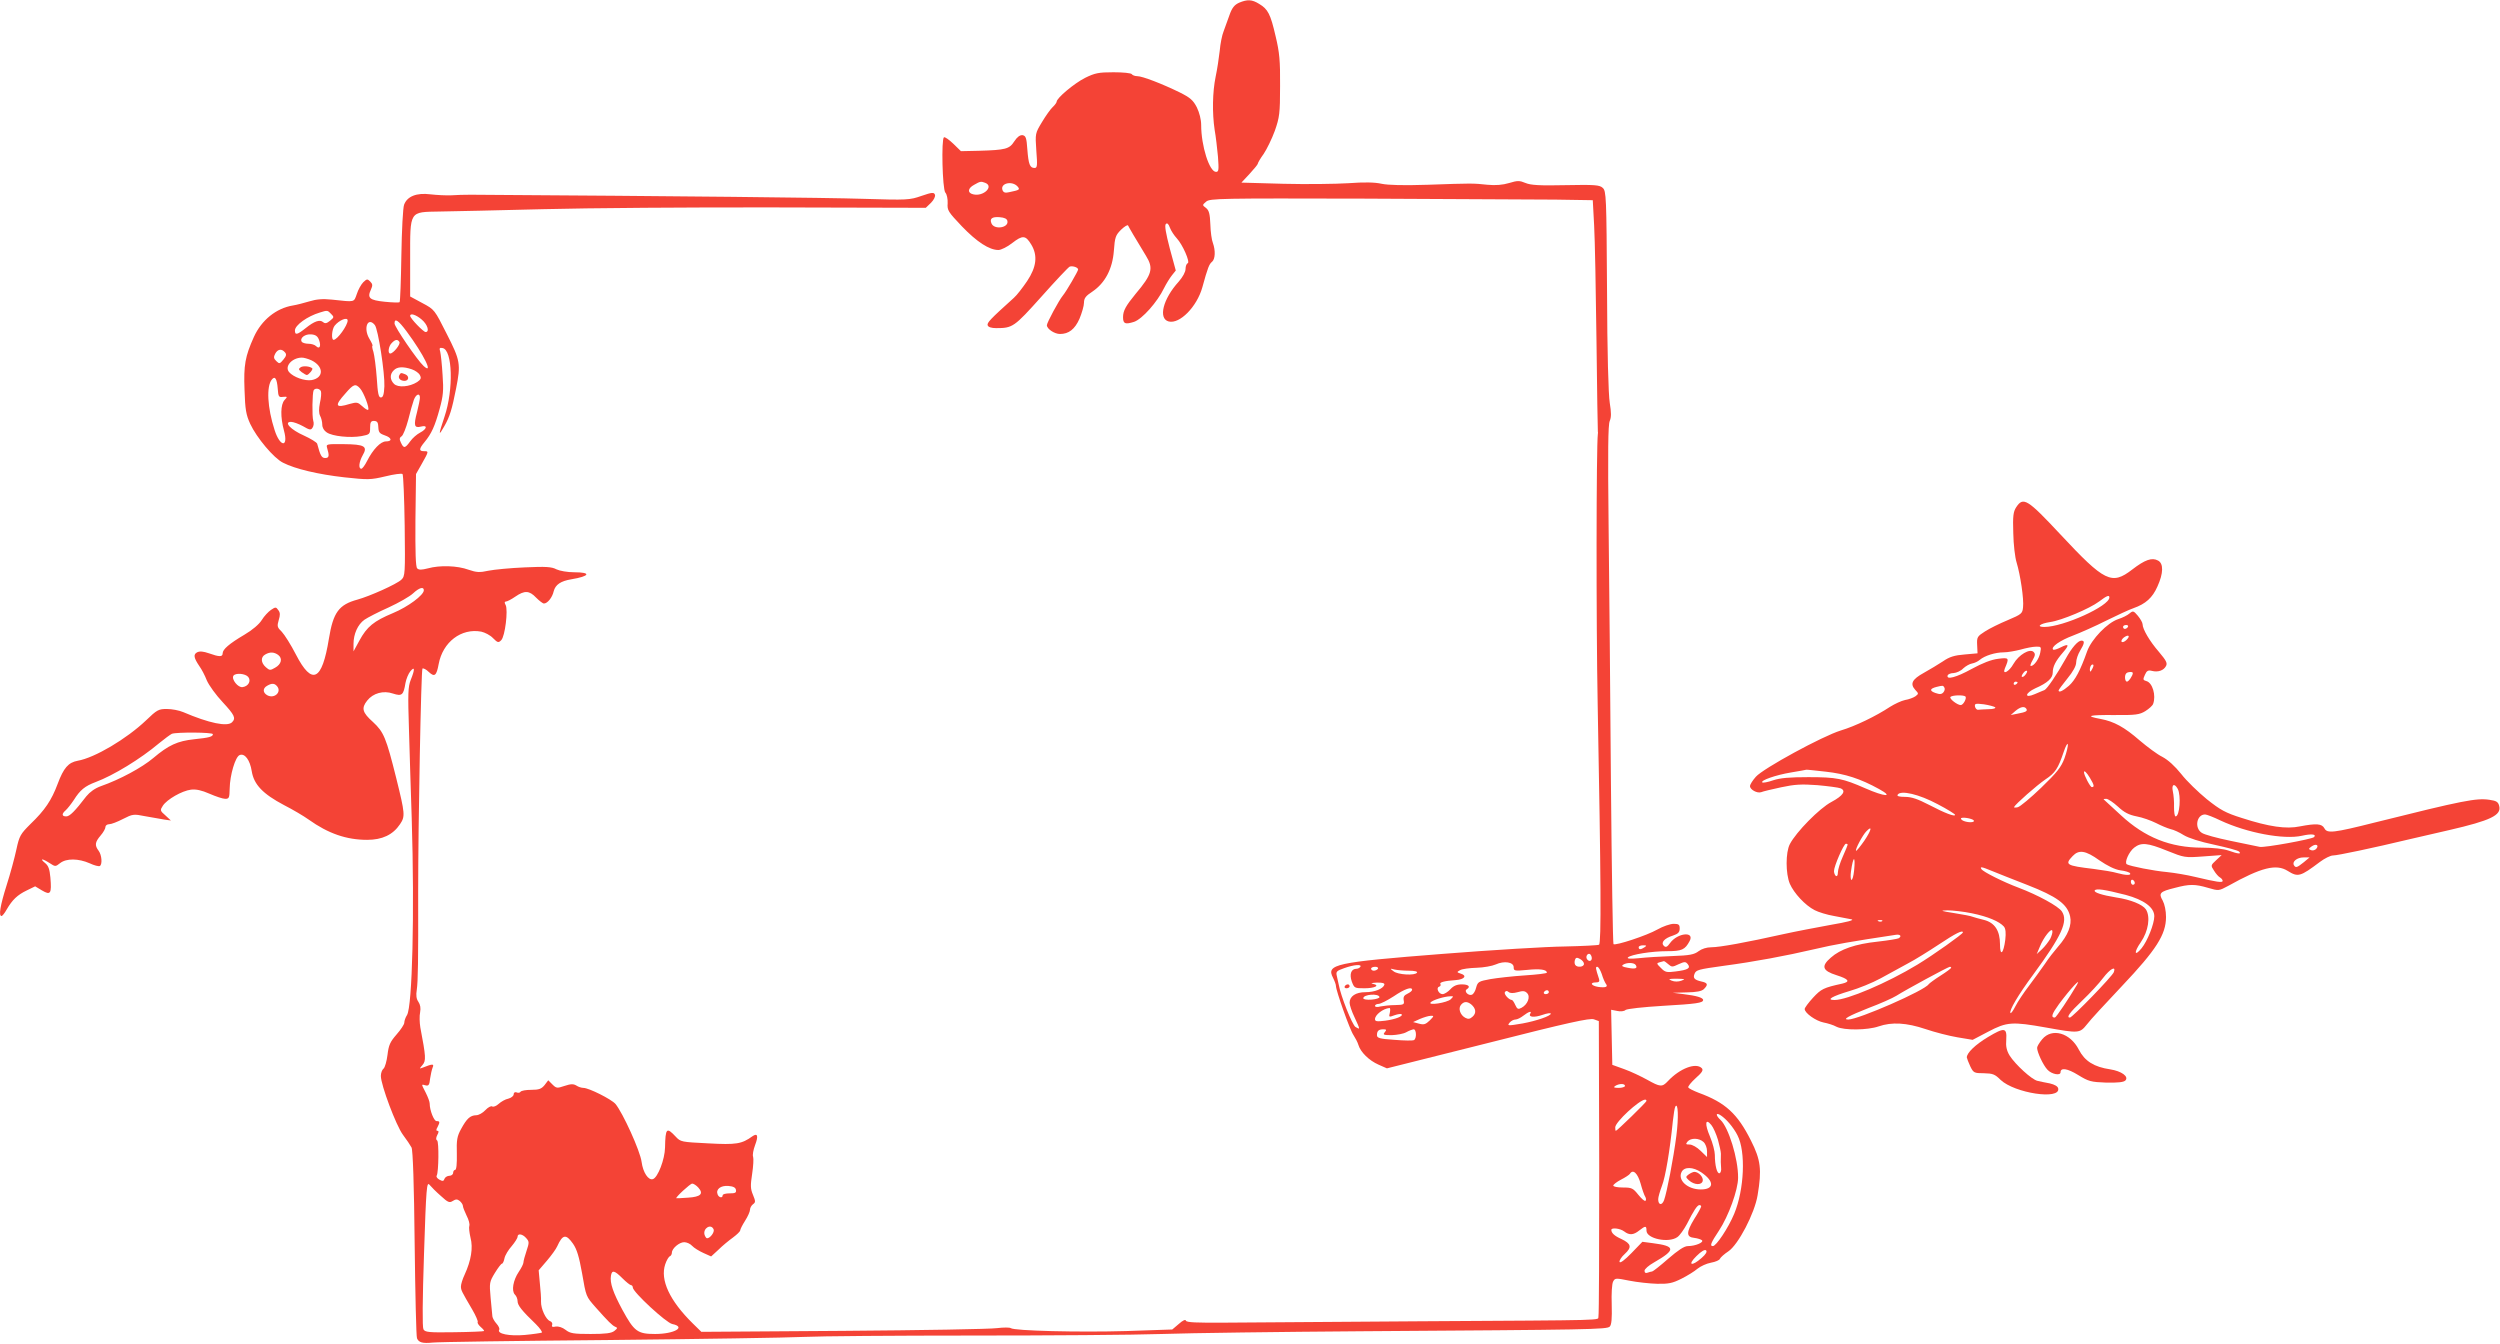<?xml version="1.0" standalone="no"?>
<!DOCTYPE svg PUBLIC "-//W3C//DTD SVG 20010904//EN"
 "http://www.w3.org/TR/2001/REC-SVG-20010904/DTD/svg10.dtd">
<svg version="1.0" xmlns="http://www.w3.org/2000/svg"
 width="1280pt" height="688pt" viewBox="0 0 1280 688"
 preserveAspectRatio="xMidYMid meet">
<g transform="translate(0,688) scale(0.1,-0.1)"
fill="#f44336" stroke="none">
<path d="M6344 6866 c-24 -11 -36 -26 -49 -63 -9 -26 -23 -64 -30 -83 -8 -19
-17 -64 -20 -100 -4 -36 -13 -96 -21 -133 -16 -78 -18 -185 -5 -272 6 -33 13
-95 17 -137 5 -68 4 -78 -10 -78 -34 0 -76 133 -76 240 0 28 -9 63 -22 90 -19
37 -34 50 -88 77 -90 44 -191 83 -217 83 -12 0 -25 5 -28 10 -3 6 -46 10 -94
10 -77 0 -95 -4 -146 -29 -55 -28 -145 -103 -145 -122 0 -4 -9 -17 -20 -27
-11 -10 -36 -45 -55 -77 -35 -58 -35 -58 -29 -147 6 -76 5 -88 -9 -88 -24 0
-31 18 -37 95 -4 60 -8 70 -25 73 -13 1 -27 -9 -42 -32 -25 -39 -44 -44 -181
-48 l-92 -2 -39 38 c-22 21 -43 36 -48 33 -14 -9 -8 -264 7 -283 8 -8 13 -33
12 -55 -3 -36 3 -44 73 -118 77 -80 140 -121 187 -121 13 0 46 16 71 36 53 41
68 40 97 -8 34 -56 27 -115 -21 -187 -23 -34 -53 -73 -68 -86 -122 -110 -139
-128 -134 -141 3 -9 20 -14 43 -14 85 0 92 5 232 161 73 82 138 151 145 154
15 5 43 -4 43 -15 0 -8 -61 -113 -78 -133 -20 -24 -82 -139 -82 -152 0 -19 39
-45 67 -45 45 0 76 24 100 78 12 29 23 66 23 82 0 23 9 35 43 57 65 44 103
116 110 209 5 70 9 80 37 108 18 17 34 27 36 21 4 -9 36 -64 91 -154 40 -65
33 -94 -53 -196 -50 -61 -64 -86 -64 -119 0 -34 11 -38 56 -24 42 14 120 102
154 173 11 22 29 51 40 65 l20 25 -31 114 c-20 77 -27 117 -20 124 7 7 14 1
21 -19 6 -16 22 -40 35 -54 30 -32 70 -123 56 -128 -6 -2 -11 -15 -11 -29 0
-15 -14 -41 -35 -65 -81 -89 -106 -190 -51 -204 56 -14 144 75 172 175 28 102
35 119 50 131 16 14 18 57 4 96 -6 14 -12 57 -13 95 -2 54 -7 72 -22 84 -20
15 -20 15 1 33 19 16 70 17 810 15 434 -2 875 -4 979 -5 l190 -3 7 -130 c4
-71 9 -337 12 -590 3 -253 6 -462 7 -465 1 -3 1 -8 0 -12 -8 -60 -9 -966 -1
-1378 17 -909 19 -1229 7 -1237 -5 -3 -85 -7 -176 -9 -91 -1 -373 -18 -626
-38 -549 -43 -596 -53 -560 -122 8 -16 15 -35 15 -42 0 -24 72 -227 90 -252 9
-14 21 -36 25 -50 11 -37 55 -80 103 -101 l43 -19 518 130 c409 104 523 129
542 121 l25 -9 2 -749 c0 -411 -1 -755 -4 -764 -6 -20 77 -18 -919 -24 -440
-3 -887 -6 -994 -7 -145 -1 -196 1 -199 10 -2 8 -16 2 -37 -17 l-33 -28 -236
-8 c-241 -7 -573 1 -591 15 -5 4 -37 4 -70 0 -33 -5 -387 -11 -787 -14 l-727
-5 -43 42 c-120 118 -169 224 -142 304 7 21 18 39 24 41 5 2 10 10 10 18 0 22
38 54 63 54 13 0 31 -8 41 -19 9 -10 35 -26 57 -36 l40 -18 37 34 c20 20 54
48 75 63 20 15 37 31 37 37 0 5 11 27 25 49 14 22 25 47 25 56 0 9 7 22 15 28
14 10 14 15 0 49 -13 31 -13 48 -4 107 6 39 8 78 5 87 -4 9 1 36 10 60 18 47
13 64 -14 45 -54 -39 -82 -44 -226 -36 -138 7 -141 7 -167 35 -46 49 -52 44
-54 -56 -1 -61 -37 -154 -62 -162 -23 -8 -51 34 -58 88 -7 56 -97 253 -134
297 -21 24 -136 82 -164 82 -9 0 -26 5 -36 12 -15 9 -28 9 -61 -2 -38 -13 -42
-12 -62 8 l-21 21 -19 -25 c-16 -19 -28 -24 -68 -24 -27 0 -51 -4 -55 -10 -3
-5 -12 -7 -20 -3 -9 3 -15 -1 -15 -10 0 -8 -12 -18 -27 -22 -16 -3 -38 -16
-50 -27 -12 -11 -27 -17 -33 -13 -6 4 -22 -5 -35 -19 -13 -14 -34 -26 -47 -26
-31 -1 -48 -17 -77 -70 -21 -38 -24 -57 -22 -127 1 -52 -2 -83 -9 -83 -5 0
-10 -7 -10 -15 0 -8 -9 -15 -19 -15 -10 0 -22 -7 -25 -15 -4 -13 -10 -14 -26
-5 -11 6 -18 15 -14 21 10 17 12 174 2 180 -7 4 -6 14 1 28 8 14 8 21 1 21 -7
0 -8 6 0 19 13 26 13 31 -5 31 -13 0 -35 55 -35 90 0 9 -9 33 -20 55 -24 47
-24 44 -1 38 15 -4 20 2 23 34 3 21 9 47 13 57 9 20 0 20 -50 0 -19 -7 -19 -7
-2 13 19 22 18 41 -11 193 -4 25 -5 59 -1 77 4 22 1 39 -9 54 -10 14 -13 33
-8 62 6 43 8 141 7 502 0 348 15 1134 22 1142 4 3 19 -4 33 -18 29 -27 39 -19
50 41 21 113 116 185 218 166 18 -4 46 -18 60 -33 24 -24 28 -25 42 -11 20 19
36 155 23 180 -7 12 -6 18 1 18 6 0 28 11 48 25 48 33 72 32 107 -5 16 -16 34
-30 40 -30 18 0 43 31 50 63 9 34 36 52 90 61 96 16 104 36 15 36 -35 0 -74 7
-91 15 -24 13 -54 15 -162 10 -72 -3 -156 -11 -186 -17 -45 -10 -61 -9 -102 5
-57 21 -147 24 -208 7 -32 -8 -46 -9 -55 0 -8 8 -10 83 -9 247 l3 236 30 53
c36 64 36 64 10 64 -26 0 -25 12 4 47 35 42 53 82 77 170 18 65 21 94 15 173
-3 52 -9 106 -12 119 -6 19 -3 22 12 19 51 -9 57 -212 10 -351 -32 -96 -32
-104 -1 -49 28 49 39 86 60 192 25 126 22 144 -48 281 -62 123 -62 124 -124
157 l-63 34 0 193 c0 249 -6 239 152 242 62 1 300 6 528 12 228 6 763 10 1188
9 l772 -2 27 26 c15 15 23 33 20 41 -5 13 -14 13 -69 -6 -60 -21 -72 -22 -298
-15 -185 6 -930 14 -2010 21 -30 0 -75 -1 -100 -3 -25 -1 -72 1 -106 5 -71 9
-119 -10 -135 -53 -6 -15 -12 -131 -14 -260 -2 -129 -6 -236 -9 -239 -2 -3
-37 -2 -76 2 -78 8 -91 19 -71 62 10 22 9 29 -4 42 -14 14 -17 13 -35 -4 -11
-11 -26 -38 -33 -60 -16 -44 -7 -42 -128 -29 -48 5 -79 2 -115 -9 -27 -8 -65
-18 -84 -21 -86 -14 -161 -75 -200 -161 -45 -100 -53 -144 -48 -272 3 -100 8
-127 29 -173 33 -71 121 -176 168 -199 62 -32 181 -60 315 -75 120 -13 133
-13 209 5 44 11 84 16 88 12 4 -5 9 -124 11 -265 3 -247 2 -258 -17 -276 -24
-23 -163 -85 -225 -102 -95 -26 -124 -65 -146 -200 -35 -217 -86 -242 -169
-81 -25 49 -58 101 -72 116 -24 23 -25 29 -16 60 8 26 8 38 -2 51 -12 17 -14
17 -38 1 -13 -9 -35 -32 -47 -52 -13 -21 -48 -51 -89 -75 -78 -46 -111 -75
-111 -95 0 -19 -17 -19 -70 0 -29 10 -47 12 -61 5 -20 -11 -17 -28 12 -71 11
-15 28 -47 38 -73 11 -25 47 -75 81 -111 61 -66 69 -82 48 -103 -24 -24 -117
-5 -250 52 -21 9 -58 16 -84 16 -42 0 -50 -4 -107 -59 -99 -94 -262 -191 -349
-206 -48 -9 -72 -36 -103 -119 -31 -83 -65 -134 -139 -205 -51 -51 -57 -60
-72 -130 -9 -42 -31 -124 -50 -183 -33 -105 -42 -158 -26 -158 4 0 16 15 26
33 29 50 55 75 103 98 l43 21 35 -21 c44 -26 50 -17 43 66 -4 43 -10 61 -28
75 -29 24 -13 23 24 -1 29 -19 30 -19 54 0 32 25 94 24 151 -1 23 -11 47 -17
52 -14 14 8 10 57 -6 78 -21 28 -19 44 10 78 14 16 25 36 25 44 0 8 9 14 19
14 11 0 42 12 71 27 49 25 54 26 113 14 34 -6 78 -14 97 -17 l35 -5 -28 26
c-28 24 -28 27 -13 50 21 32 97 76 144 82 26 3 54 -3 95 -21 32 -14 68 -26 80
-26 20 0 22 5 23 53 1 68 29 163 51 171 26 11 53 -25 62 -83 11 -68 57 -116
165 -173 45 -23 101 -56 126 -74 101 -72 194 -104 300 -104 77 0 132 26 168
80 27 40 26 53 -19 235 -52 208 -64 237 -119 288 -55 49 -61 71 -30 110 30 38
83 53 132 36 46 -15 54 -8 64 54 4 21 15 48 25 60 23 28 24 10 2 -44 -14 -36
-15 -69 -9 -258 3 -119 10 -322 14 -451 15 -485 3 -963 -24 -1007 -8 -12 -14
-30 -14 -39 0 -9 -18 -36 -40 -61 -33 -38 -40 -54 -46 -104 -4 -32 -13 -64
-20 -70 -8 -6 -14 -23 -14 -38 0 -46 78 -254 113 -301 19 -25 38 -54 44 -65 7
-13 13 -192 16 -490 3 -259 8 -478 12 -487 9 -22 29 -27 80 -22 22 3 425 9
895 13 470 5 923 12 1005 16 83 4 470 7 860 7 391 0 829 3 975 8 146 5 605 11
1020 14 1178 8 1257 9 1272 24 9 9 12 41 10 112 -2 56 1 107 7 118 10 19 13
19 83 5 40 -8 105 -15 143 -16 59 -1 78 3 124 26 30 15 67 38 82 51 16 13 47
27 69 31 23 4 44 13 46 20 3 7 23 25 43 38 51 34 135 195 150 288 22 131 16
180 -34 279 -69 138 -131 195 -268 245 -26 10 -50 22 -53 27 -3 5 14 26 38 48
34 30 40 41 31 51 -30 30 -112 -1 -173 -66 -30 -32 -39 -31 -107 7 -31 17 -83
42 -117 54 l-61 22 -3 141 -3 141 31 -6 c16 -4 36 -2 43 5 8 6 91 15 189 21
174 10 208 15 208 30 0 12 -34 22 -100 30 l-55 7 72 2 c50 1 76 6 87 17 23 23
20 32 -14 39 -34 8 -43 17 -34 39 8 20 19 23 149 41 158 21 318 51 464 85 106
25 187 39 419 74 22 3 30 -8 13 -18 -5 -3 -53 -11 -106 -17 -115 -12 -193 -39
-241 -82 -51 -44 -44 -67 29 -90 63 -20 72 -33 30 -43 -97 -21 -109 -28 -150
-72 -24 -26 -43 -52 -43 -58 0 -21 57 -61 96 -69 21 -4 51 -13 67 -22 38 -19
159 -18 216 2 67 23 142 19 240 -14 47 -16 121 -35 163 -42 l78 -13 80 42 c95
50 122 52 296 21 168 -30 172 -30 209 16 16 22 98 110 180 197 175 185 225
263 225 353 0 32 -7 65 -17 84 -22 38 -15 46 62 65 75 20 103 20 171 0 54 -16
55 -15 102 10 170 95 246 114 305 77 53 -33 64 -30 165 46 24 18 54 33 67 33
23 0 199 37 400 85 55 13 143 33 195 45 212 49 268 76 256 123 -5 21 -14 27
-50 32 -66 10 -134 -3 -586 -116 -214 -54 -245 -57 -259 -30 -13 24 -41 26
-125 10 -70 -15 -159 -2 -298 43 -83 26 -110 41 -179 96 -44 36 -104 94 -131
129 -33 41 -67 72 -97 88 -25 12 -77 51 -116 84 -78 68 -131 97 -200 110 -82
15 -61 21 68 20 113 -1 131 2 161 20 19 12 37 28 40 37 16 43 -3 109 -35 117
-17 5 -18 8 -7 32 9 21 17 25 36 20 31 -8 60 2 72 25 8 15 1 28 -36 72 -48 55
-84 117 -84 142 0 8 -11 27 -24 43 -22 26 -25 27 -43 12 -10 -9 -36 -22 -58
-29 -55 -18 -137 -103 -159 -165 -35 -99 -61 -147 -93 -176 -31 -27 -53 -37
-53 -24 0 3 20 30 45 61 29 35 45 65 45 82 0 15 9 42 20 60 23 38 25 52 7 52
-18 0 -49 -35 -82 -95 -46 -82 -94 -152 -107 -158 -7 -3 -30 -12 -50 -21 -55
-24 -51 5 3 30 62 27 89 52 89 80 0 31 14 59 52 103 35 40 31 48 -12 26 -18
-9 -34 -14 -38 -11 -13 13 35 47 102 72 39 15 116 49 171 77 55 27 117 56 138
63 63 22 98 54 123 111 31 68 32 118 3 133 -31 17 -67 4 -132 -46 -105 -81
-141 -63 -367 179 -170 182 -191 195 -227 140 -15 -23 -18 -45 -15 -133 1 -58
9 -125 17 -150 19 -62 38 -188 33 -229 -3 -32 -7 -36 -78 -66 -41 -17 -94 -43
-117 -58 -39 -25 -42 -29 -40 -69 l2 -43 -67 -6 c-51 -4 -77 -12 -110 -35 -24
-16 -68 -42 -98 -59 -60 -33 -72 -56 -44 -87 18 -19 18 -20 1 -33 -10 -7 -34
-16 -53 -19 -19 -4 -53 -20 -77 -35 -71 -47 -178 -99 -252 -121 -94 -29 -397
-194 -435 -237 -17 -19 -30 -40 -30 -48 0 -18 37 -38 57 -31 9 4 55 15 102 25
70 15 104 17 186 11 55 -5 108 -12 118 -16 31 -12 14 -38 -46 -70 -61 -32
-181 -154 -213 -216 -22 -42 -22 -151 0 -203 21 -48 78 -110 127 -135 19 -10
64 -24 100 -30 35 -7 75 -14 89 -17 16 -4 -23 -14 -105 -28 -71 -13 -182 -34
-245 -48 -188 -42 -325 -67 -368 -67 -24 0 -49 -8 -65 -20 -22 -17 -45 -22
-134 -25 -59 -2 -137 -7 -173 -11 -42 -4 -61 -3 -55 4 16 15 122 32 201 32 75
0 91 7 115 52 27 51 -62 42 -100 -10 -15 -21 -22 -24 -32 -15 -17 17 2 39 47
53 26 9 34 17 34 36 0 20 -5 24 -31 24 -17 0 -55 -13 -83 -29 -54 -31 -216
-84 -225 -75 -3 3 -9 373 -13 822 -3 449 -9 1045 -12 1324 -4 374 -3 514 6
533 8 19 8 42 0 92 -7 43 -13 256 -14 576 -3 481 -4 509 -22 525 -16 15 -40
17 -190 14 -133 -3 -179 0 -205 11 -31 13 -41 13 -84 0 -33 -10 -70 -13 -111
-9 -75 8 -79 8 -306 0 -124 -4 -202 -2 -236 5 -35 8 -88 9 -170 3 -65 -4 -215
-6 -333 -3 l-215 6 42 45 c23 25 42 48 42 52 0 4 13 27 30 50 16 24 42 77 57
118 24 69 27 88 27 230 1 129 -3 172 -23 255 -26 113 -39 138 -84 165 -37 23
-60 24 -103 6z m-1300 -922 c47 -18 -9 -72 -61 -59 -31 7 -29 31 5 49 31 18
35 18 56 10z m167 -20 c12 -15 9 -17 -44 -28 -20 -5 -29 -2 -34 10 -14 36 50
51 78 18z m-53 -176 c7 -35 -69 -46 -82 -11 -10 24 4 34 42 31 25 -2 38 -8 40
-20z m-3463 -475 c16 -16 16 -18 -5 -35 -17 -14 -26 -16 -36 -7 -17 14 -44 5
-89 -31 -44 -35 -55 -37 -55 -12 0 27 64 73 128 92 38 12 39 12 57 -7z m464
-29 c30 -25 42 -64 20 -64 -11 0 -79 70 -79 83 0 15 30 6 59 -19z m-379 -5 c0
-25 -53 -99 -72 -99 -13 0 -9 54 5 72 23 29 67 47 67 27z m302 -56 c89 -120
140 -225 87 -177 -32 29 -149 200 -149 218 0 29 19 17 62 -41z m-163 33 c17
-20 52 -249 49 -314 -2 -43 -7 -57 -18 -57 -12 0 -16 21 -21 100 -4 55 -12
115 -17 133 -6 17 -8 32 -5 32 3 0 -4 16 -16 36 -32 54 -8 114 28 70z m-285
-78 c11 -31 2 -48 -16 -30 -7 7 -24 12 -39 12 -15 0 -31 5 -34 10 -12 19 17
41 49 38 23 -2 33 -10 40 -30z m411 -9 c7 -11 -31 -59 -47 -59 -14 0 -9 38 8
54 18 19 30 20 39 5z m-586 -53 c9 -10 7 -19 -8 -37 -18 -22 -21 -23 -36 -8
-14 13 -15 21 -6 38 13 24 33 27 50 7z m136 -41 c63 -31 64 -89 1 -101 -35 -6
-94 15 -116 41 -24 29 14 72 63 74 11 1 34 -6 52 -14z m514 -46 c17 -6 36 -19
41 -30 8 -15 5 -22 -14 -35 -39 -25 -99 -30 -119 -9 -21 21 -22 49 -1 69 18
19 49 20 93 5z m-687 -99 c3 -41 5 -45 27 -42 23 2 24 1 8 -16 -21 -23 -22
-87 -3 -157 24 -88 -20 -85 -48 3 -37 114 -43 224 -14 259 16 20 26 4 30 -47z
m421 2 c19 -20 50 -102 42 -110 -3 -3 -16 5 -30 18 -23 21 -28 22 -64 12 -74
-23 -80 -10 -23 53 42 49 52 52 75 27z m-200 -15 c3 -8 1 -35 -5 -60 -6 -31
-6 -52 1 -66 6 -11 11 -31 11 -45 0 -16 9 -31 23 -40 29 -20 120 -29 177 -19
43 8 45 10 45 43 0 28 4 35 20 35 13 0 20 -7 21 -20 2 -39 4 -43 34 -54 36
-12 40 -31 6 -31 -27 0 -66 -40 -97 -101 -11 -22 -24 -39 -29 -39 -16 0 -12
35 7 69 27 46 10 56 -98 57 -88 1 -90 0 -84 -20 12 -40 10 -51 -10 -51 -18 0
-25 12 -41 73 -2 7 -33 26 -68 42 -68 30 -105 70 -66 70 12 0 39 -10 61 -22
34 -20 41 -21 49 -8 6 8 8 24 4 35 -7 23 -5 145 2 157 8 13 31 9 37 -5z m507
-33 c0 -9 -7 -43 -15 -75 -18 -68 -14 -82 21 -73 34 9 31 -12 -5 -31 -16 -8
-39 -28 -51 -45 -26 -36 -33 -37 -47 -7 -9 18 -8 26 3 33 8 5 23 43 34 84 10
41 23 87 29 103 11 29 31 37 31 11z m20 -986 c0 -25 -81 -85 -158 -117 -98
-41 -133 -69 -172 -141 l-30 -55 0 38 c0 51 22 100 56 124 16 11 72 40 124 63
52 24 108 56 125 72 31 29 55 36 55 16z m8630 -37 c0 -44 -236 -151 -333 -151
-43 0 -23 17 29 25 59 8 203 69 251 105 41 31 53 35 53 21z m95 -151 c-3 -5
-10 -10 -16 -10 -5 0 -9 5 -9 10 0 6 7 10 16 10 8 0 12 -4 9 -10z m-8 -67 c-9
-9 -20 -13 -24 -9 -4 4 1 14 11 22 25 18 35 8 13 -13z m-441 -65 c-6 -32 -32
-68 -48 -68 -5 0 -1 13 9 30 13 23 15 32 5 42 -19 19 -76 -14 -103 -61 -22
-40 -59 -60 -44 -23 23 54 22 56 -34 49 -35 -4 -81 -22 -136 -52 -80 -44 -131
-57 -123 -33 2 6 16 12 31 12 14 1 37 11 49 24 13 12 33 23 45 25 12 2 30 10
40 19 25 21 79 38 122 38 20 0 59 7 86 14 28 8 63 15 79 15 27 1 28 -1 22 -31z
m-9022 -11 c24 -18 17 -48 -16 -66 -24 -14 -28 -14 -47 3 -26 23 -27 52 -3 65
24 14 45 13 66 -2z m9287 -74 c-8 -15 -10 -15 -11 -2 0 17 10 32 18 25 2 -3
-1 -13 -7 -23z m-341 -28 c-7 -9 -15 -13 -18 -10 -3 2 1 11 8 20 7 9 15 13 18
10 3 -2 -1 -11 -8 -20z m550 9 c0 -13 -21 -44 -30 -44 -11 0 -14 33 -3 43 8 8
33 9 33 1z m-9649 -20 c16 -20 1 -48 -29 -52 -23 -4 -58 40 -47 58 10 16 61
12 76 -6z m9059 -28 c0 -3 -4 -8 -10 -11 -5 -3 -10 -1 -10 4 0 6 5 11 10 11 6
0 10 -2 10 -4z m-8911 -20 c24 -29 -14 -65 -50 -46 -24 13 -25 36 -1 49 24 14
38 13 51 -3z m8536 -6 c4 -6 2 -17 -5 -25 -9 -10 -18 -11 -41 -3 -31 11 -29
22 6 31 32 8 34 8 40 -3z m108 -46 c8 -9 -11 -44 -24 -44 -17 0 -59 32 -53 41
6 10 67 12 77 3z m152 -55 c5 -5 -8 -10 -33 -10 -23 -1 -48 -2 -54 -3 -7 -1
-14 7 -16 16 -3 16 3 17 45 12 26 -4 52 -11 58 -15z m160 -8 c7 -12 -2 -17
-45 -25 l-35 -7 24 21 c25 21 46 26 56 11z m-9285 -130 c0 -13 -19 -18 -96
-26 -85 -9 -131 -30 -209 -96 -58 -49 -171 -110 -268 -144 -31 -11 -57 -30
-75 -52 -59 -77 -85 -103 -103 -103 -23 0 -24 13 -3 31 9 8 28 32 42 53 32 51
56 71 112 92 91 34 229 118 325 199 28 23 57 44 65 48 25 9 210 8 210 -2z
m9480 -124 c-17 -45 -38 -72 -119 -150 -54 -52 -108 -97 -120 -100 -12 -3 -21
-2 -19 1 7 15 116 111 160 141 51 34 65 55 94 141 10 30 20 48 21 39 2 -9 -6
-41 -17 -72z m-1222 -68 c100 -11 177 -36 273 -89 78 -43 29 -40 -71 4 -114
50 -146 57 -291 57 -95 0 -144 -4 -180 -16 -28 -10 -53 -14 -56 -11 -11 10 69
38 147 51 41 7 76 13 78 14 1 1 46 -4 100 -10z m1352 -31 c22 -37 25 -48 10
-48 -8 0 -40 61 -40 76 0 12 13 0 30 -28z m450 -57 c18 -34 10 -141 -11 -141
-5 0 -8 21 -8 48 1 26 -2 62 -6 80 -8 36 8 44 25 13z m-1230 -78 c50 -26 90
-51 90 -55 0 -11 -51 8 -133 51 -58 30 -90 41 -123 41 -31 0 -43 4 -38 11 15
25 111 2 204 -48z m924 -13 c32 -30 56 -42 96 -50 28 -5 73 -21 99 -34 25 -13
59 -27 74 -31 16 -3 46 -17 68 -31 25 -15 84 -34 156 -49 64 -14 121 -29 127
-35 14 -14 -4 -13 -54 5 -26 9 -78 15 -135 15 -163 0 -293 52 -416 166 -46 43
-86 79 -88 81 -2 2 3 3 13 3 9 0 36 -18 60 -40z m525 -71 c135 -63 324 -99
417 -78 49 11 76 8 62 -7 -12 -11 -254 -55 -278 -50 -14 3 -81 17 -150 31 -68
14 -135 32 -147 41 -39 25 -26 94 17 94 8 0 44 -14 79 -31z m-1263 0 c6 -10
-26 -12 -50 -3 -9 3 -16 9 -16 13 0 10 59 1 66 -10z m-561 -104 c-21 -30 -40
-53 -42 -51 -6 6 34 81 53 100 32 33 26 6 -11 -49z m-85 -20 c0 -2 -11 -30
-25 -61 -14 -31 -25 -67 -25 -81 0 -14 -4 -21 -10 -18 -5 3 -10 15 -10 25 0
25 50 140 61 140 5 0 9 -2 9 -5z m1636 -31 c87 -35 91 -36 184 -29 l95 7 -28
-26 c-28 -26 -29 -27 -11 -54 9 -15 23 -31 31 -35 7 -4 13 -12 13 -17 0 -11
-30 -6 -140 20 -41 10 -106 21 -145 25 -68 6 -189 30 -206 40 -13 9 11 64 38
85 36 28 68 25 169 -16z m764 11 c-6 -8 -19 -11 -27 -8 -14 5 -14 8 2 19 22
16 40 8 25 -11z m-1111 -60 c41 -28 79 -47 107 -51 25 -3 47 -10 50 -15 7 -12
-23 -11 -66 1 -19 6 -73 15 -120 21 -142 17 -150 22 -108 66 32 34 66 29 137
-22z m1046 -10 c-34 -27 -41 -30 -50 -15 -11 18 16 40 49 40 l31 0 -30 -25z
m-2302 -42 c-3 -29 -9 -50 -14 -48 -4 3 -5 22 -2 43 11 81 24 85 16 5z m705
-2 c26 -11 108 -43 182 -72 151 -59 205 -98 219 -161 10 -44 -11 -97 -61 -154
-19 -22 -50 -61 -68 -89 -19 -27 -56 -79 -82 -113 -27 -35 -58 -82 -69 -104
-11 -22 -23 -38 -25 -35 -10 10 39 93 116 197 146 199 180 273 147 323 -17 27
-124 85 -222 122 -80 30 -181 81 -190 95 -9 14 0 13 53 -9z m732 -62 c0 -5 -4
-9 -10 -9 -5 0 -10 7 -10 16 0 8 5 12 10 9 6 -3 10 -10 10 -16z m-46 -61 c93
-25 146 -64 146 -109 0 -39 -35 -127 -65 -164 -37 -45 -41 -22 -4 31 39 57 50
130 26 168 -17 25 -78 50 -152 61 -74 12 -116 26 -110 36 8 11 49 5 159 -23z
m-788 -94 c83 -17 141 -42 164 -68 9 -11 11 -32 7 -68 -9 -71 -27 -87 -27 -23
0 70 -27 111 -82 125 -24 6 -50 13 -58 16 -8 4 -51 12 -95 19 -70 11 -74 13
-34 14 26 0 82 -6 125 -15z m-459 -40 c-3 -3 -12 -4 -19 -1 -8 3 -5 6 6 6 11
1 17 -2 13 -5z m860 -91 c-9 -15 -27 -39 -42 -53 l-27 -25 16 38 c19 48 60 99
64 81 2 -7 -3 -25 -11 -41z m-447 33 c0 -8 -152 -116 -233 -165 -155 -94 -360
-181 -424 -181 -46 0 -13 19 77 46 45 13 117 42 159 65 42 23 104 57 139 76
35 18 107 63 160 98 84 56 122 75 122 61z m-1630 -76 c-19 -13 -30 -13 -30 0
0 6 10 10 23 10 18 0 19 -2 7 -10z m-270 -56 c0 -16 -16 -19 -25 -4 -8 13 4
32 16 25 5 -4 9 -13 9 -21z m-40 -29 c0 -17 -36 -20 -45 -5 -4 6 -4 18 -1 26
4 12 10 13 26 4 11 -6 20 -17 20 -25z m-360 -17 c0 -19 4 -20 68 -14 66 7 102
2 102 -14 0 -4 -51 -10 -112 -14 -62 -4 -142 -13 -177 -19 -60 -11 -65 -14
-73 -43 -4 -18 -14 -34 -22 -37 -18 -7 -42 18 -26 28 21 13 9 25 -25 25 -25 0
-43 -7 -59 -25 -13 -14 -31 -25 -40 -25 -20 0 -35 32 -18 38 7 2 10 8 7 13 -7
10 22 17 79 21 44 3 59 23 25 33 -21 7 -21 8 -3 18 10 6 48 11 84 12 36 1 80
9 98 17 44 20 92 12 92 -14z m792 15 c17 -15 21 -15 52 0 31 14 36 14 47 1 17
-21 2 -30 -63 -38 -44 -6 -53 -4 -74 18 -23 22 -23 25 -7 29 10 3 20 5 22 6 3
0 13 -7 23 -16z m-167 -4 c11 -17 -2 -22 -41 -14 -28 5 -34 9 -23 16 19 12 56
11 64 -2z m-1410 -9 c-3 -5 -12 -10 -19 -10 -28 0 -38 -27 -25 -65 13 -34 14
-35 65 -35 54 0 82 15 42 23 -13 2 -3 5 20 6 31 1 42 -3 40 -11 -7 -21 -50
-38 -97 -38 -50 0 -81 -21 -81 -54 0 -12 11 -45 25 -74 30 -65 30 -65 5 -50
-17 11 -76 160 -86 218 -2 8 -6 27 -9 41 -6 24 -3 28 37 42 50 18 92 21 83 7z
m90 -10 c-3 -5 -13 -10 -21 -10 -8 0 -14 5 -14 10 0 6 9 10 21 10 11 0 17 -4
14 -10z m1146 -27 c6 -21 16 -43 21 -50 13 -16 -1 -21 -39 -16 -37 6 -45 23
-12 23 16 0 20 5 16 18 -18 55 -19 62 -9 62 6 0 16 -17 23 -37z m1789 32 c0
-3 -24 -21 -54 -40 -30 -19 -57 -39 -61 -44 -19 -32 -360 -181 -412 -181 -32
0 3 19 104 59 59 22 124 51 143 63 49 31 263 147 273 148 4 0 7 -2 7 -5z
m-2777 -15 c30 0 46 -4 42 -10 -10 -16 -98 -11 -120 7 -20 15 -19 15 5 9 14
-3 47 -6 73 -6z m3610 -7 c-6 -20 -213 -233 -225 -233 -20 0 -3 24 63 87 39
37 87 89 107 116 36 47 67 64 55 30z m-2214 -44 c-16 -6 -35 -6 -50 0 -20 8
-16 10 26 10 43 -1 46 -2 24 -10z m2025 -21 c-37 -64 -107 -168 -113 -168 -22
0 -16 18 21 69 58 78 117 142 92 99z m-3404 -26 c0 -5 -11 -14 -24 -20 -17 -8
-22 -16 -19 -34 4 -21 1 -23 -44 -24 -26 0 -60 -4 -75 -7 -17 -5 -28 -3 -28 3
0 5 8 10 18 10 11 0 45 18 78 39 56 38 94 51 94 33z m540 -12 c27 8 38 7 49
-5 18 -18 3 -58 -29 -75 -17 -9 -22 -7 -32 15 -6 14 -14 25 -17 25 -16 1 -42
30 -36 40 5 8 11 8 19 1 8 -7 24 -7 46 -1z m160 0 c0 -5 -7 -10 -16 -10 -8 0
-12 5 -9 10 3 6 10 10 16 10 5 0 9 -4 9 -10z m-867 -25 c1 -5 -17 -11 -40 -13
-24 -2 -43 1 -43 7 0 20 79 26 83 6z m365 -11 c-18 -18 -120 -34 -103 -16 11
12 69 30 100 31 18 1 18 0 3 -15z m104 -26 c25 -21 28 -45 8 -63 -14 -13 -23
-14 -38 -6 -26 14 -37 48 -22 66 15 18 31 19 52 3z m-416 -43 c-6 -23 -5 -24
24 -13 17 6 33 8 36 5 10 -10 -32 -26 -84 -33 -42 -5 -52 -4 -52 8 0 22 41 54
74 57 4 1 5 -10 2 -24z m719 -5 c-11 -18 20 -21 63 -6 23 8 42 11 42 6 0 -12
-74 -37 -144 -50 -77 -13 -81 -13 -66 5 7 8 20 15 29 15 9 0 27 9 41 20 27 21
45 26 35 10z m-515 -35 c-21 -20 -30 -23 -55 -16 l-30 8 35 16 c19 8 44 16 55
16 18 1 18 -1 -5 -24z m-230 -60 c-11 -13 -6 -15 36 -15 27 1 60 7 74 15 14 8
31 14 38 15 14 0 16 -46 2 -55 -6 -4 -51 -3 -100 1 -75 5 -90 9 -90 24 0 22 9
30 33 30 16 0 17 -3 7 -15z m1230 -275 c0 -5 -15 -10 -32 -10 -25 0 -29 3 -18
10 20 13 50 13 50 0z m110 -77 c0 -6 -151 -153 -157 -153 -2 0 -3 8 -3 18 0
27 122 140 153 142 4 0 7 -3 7 -7z m153 -178 c-15 -117 -49 -292 -63 -330 -11
-29 -30 -25 -30 5 0 11 9 41 19 68 18 45 41 183 56 332 4 35 9 69 13 75 14 22
17 -56 5 -150z m271 64 c15 -17 34 -45 42 -62 43 -83 35 -277 -17 -402 -30
-72 -92 -165 -109 -165 -17 0 -11 16 31 79 49 74 98 209 98 271 1 97 -49 258
-90 296 -10 9 -19 21 -19 26 0 15 36 -10 64 -43z m-58 -85 c8 -29 15 -61 15
-71 -1 -41 -1 -49 1 -72 2 -13 -2 -26 -8 -28 -13 -4 -24 41 -24 94 0 18 -11
61 -25 94 -28 65 -24 97 7 59 10 -12 25 -46 34 -76z m-74 -11 c10 -9 18 -30
18 -47 l0 -30 -33 32 c-18 18 -43 32 -56 32 -20 0 -21 2 -11 15 17 20 59 19
82 -2z m-12 -155 c69 -47 67 -88 -2 -88 -68 0 -120 48 -98 90 14 27 58 26 100
-2z m-310 -58 c8 -30 19 -61 24 -68 4 -7 5 -16 1 -20 -4 -4 -20 10 -37 31 -27
34 -34 37 -79 37 -27 0 -49 4 -49 10 0 5 18 19 39 30 22 11 43 25 46 30 16 26
40 3 55 -50z m-6143 -63 c36 -33 44 -37 61 -26 16 10 23 10 36 0 9 -8 16 -19
16 -25 0 -7 9 -29 19 -50 11 -21 17 -44 14 -52 -3 -8 0 -35 6 -61 14 -52 3
-117 -30 -189 -11 -23 -19 -50 -19 -60 0 -20 3 -25 58 -119 18 -31 30 -59 28
-64 -3 -4 4 -15 15 -25 12 -10 19 -19 17 -21 -2 -2 -70 -5 -152 -6 -131 -2
-150 0 -158 15 -6 11 -5 149 3 388 11 340 14 369 28 352 9 -11 35 -37 58 -57z
m1318 43 c29 -32 13 -48 -52 -52 -32 -2 -59 -4 -60 -3 -7 3 71 75 81 75 7 0
21 -9 31 -20z m193 -12 c3 -15 -4 -18 -32 -18 -20 0 -36 -4 -36 -10 0 -16 -20
-12 -26 5 -10 26 16 46 55 43 25 -2 37 -8 39 -20z m4942 -85 c0 -4 -16 -34
-36 -65 -41 -68 -41 -92 1 -96 17 -2 34 -8 39 -12 11 -11 -34 -30 -72 -30 -19
0 -50 -21 -101 -65 -41 -36 -78 -65 -82 -65 -4 0 -14 -3 -23 -6 -10 -4 -16 -1
-16 10 0 8 21 27 48 42 113 65 112 84 -6 99 l-53 7 -56 -58 c-35 -36 -58 -53
-61 -45 -2 7 10 26 27 41 37 34 33 52 -17 76 -36 16 -52 31 -52 47 0 13 45 8
66 -8 26 -20 47 -19 77 5 32 25 37 25 37 -1 0 -41 113 -65 158 -33 12 8 34 39
49 67 34 68 53 97 64 97 5 0 9 -3 9 -7z m-5056 -118 c5 -14 -18 -45 -34 -45
-4 0 -10 9 -13 19 -8 33 34 58 47 26z m-960 -44 c16 -18 16 -23 2 -65 -9 -26
-16 -53 -16 -60 0 -7 -11 -29 -24 -48 -29 -43 -38 -97 -20 -116 8 -7 14 -23
14 -34 0 -21 21 -48 94 -118 21 -21 34 -40 30 -43 -5 -2 -44 -8 -87 -12 -79
-7 -144 6 -131 27 3 5 -3 19 -14 31 -11 12 -20 29 -21 37 -1 8 -5 51 -9 95 -7
77 -6 82 22 128 16 26 32 47 36 47 4 0 10 12 13 28 3 15 20 43 37 62 16 19 30
41 30 48 0 18 25 15 44 -7z m240 -29 c20 -29 31 -67 46 -150 21 -122 20 -119
70 -176 64 -72 85 -93 100 -99 13 -5 12 -8 -4 -21 -15 -12 -44 -16 -122 -16
-88 0 -105 3 -128 21 -17 13 -36 19 -51 17 -16 -4 -22 -1 -18 8 3 8 -2 17 -11
20 -21 8 -47 63 -46 100 1 16 -2 58 -6 94 l-6 66 42 49 c23 27 47 60 53 74 28
62 45 64 81 13z m5778 -73 c-51 -45 -74 -37 -26 10 25 25 43 35 49 29 7 -6 -1
-20 -23 -39z m-5525 -104 c19 -19 39 -35 44 -35 5 0 9 -6 9 -12 0 -23 171
-181 202 -187 73 -15 11 -51 -88 -51 -90 0 -107 13 -167 123 -48 89 -65 138
-59 175 5 31 18 28 59 -13z"/>
<path d="M1540 5000 c-13 -9 -12 -12 4 -25 11 -8 23 -15 27 -15 9 0 33 29 28
34 -12 11 -46 14 -59 6z"/>
<path d="M2045 4960 c-9 -15 4 -30 26 -30 23 0 26 25 3 34 -21 8 -22 8 -29 -4z"/>
<path d="M6885 1830 c-3 -5 1 -10 9 -10 9 0 16 5 16 10 0 6 -4 10 -9 10 -6 0
-13 -4 -16 -10z"/>
<path d="M8646 867 c-16 -12 -16 -14 1 -30 28 -25 66 -26 71 -3 4 19 -21 46
-43 46 -6 0 -19 -6 -29 -13z"/>
<path d="M10178 1570 c-65 -39 -108 -81 -108 -104 1 -6 9 -27 18 -46 16 -33
20 -35 70 -35 45 -1 56 -5 85 -34 72 -68 307 -104 295 -44 -2 11 -18 20 -43
26 -22 4 -51 10 -63 13 -29 6 -114 84 -143 130 -15 25 -20 47 -17 81 4 62 -9
64 -94 13z"/>
<path d="M10456 1559 c-14 -17 -26 -36 -26 -44 0 -22 31 -89 53 -112 21 -23
67 -32 67 -13 0 25 35 20 90 -14 54 -33 65 -36 144 -39 60 -1 89 2 98 11 19
20 -20 48 -78 57 -82 12 -130 42 -160 100 -44 87 -138 114 -188 54z"/>
</g>
</svg>

